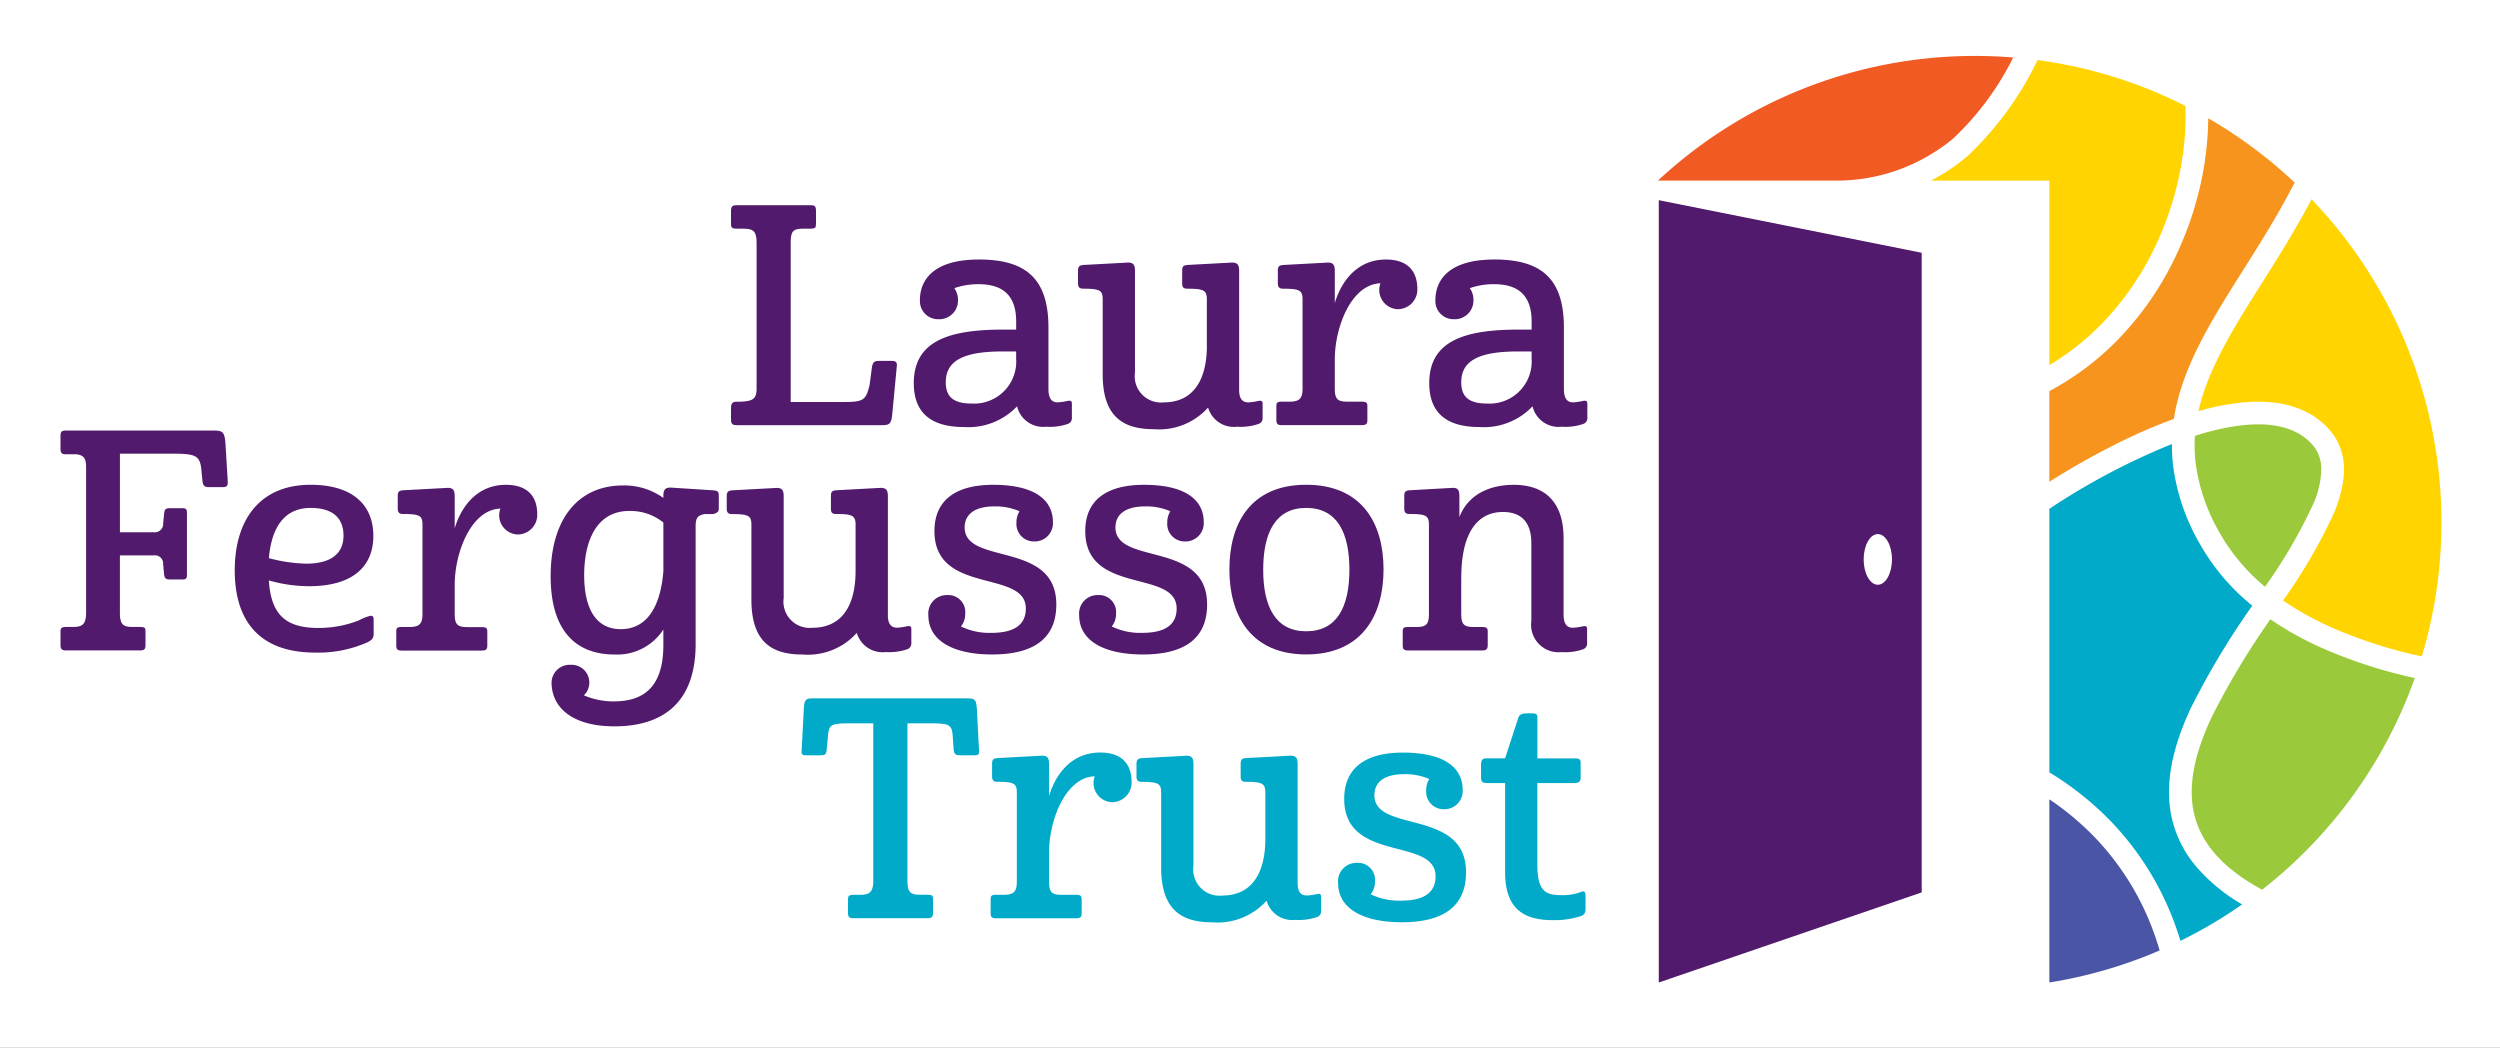 <svg xmlns="http://www.w3.org/2000/svg" xmlns:xlink="http://www.w3.org/1999/xlink" width="210" height="88" viewBox="0 0 210 88"><rect x="0" y="0" width="210" height="88" fill="#808080" stroke="none"/><defs><clipPath id="b"><rect width="210" height="88"/></clipPath></defs><g id="a" clip-path="url(#b)"><rect width="210" height="88" fill="#fff"/><path d="M208.075,81.951h-.589c-.409,0-.486-.077-.486-.409V80.468c0-.41.128-.487.486-.487h6.192c.358,0,.46.077.46.487v1.074c0,.333-.076.409-.46.409h-.614c-.768,0-1.023.154-1.05,1V96.511h4.428c1.663,0,1.893-.128,2.2-1.433l.205-1.561c.076-.332.178-.46.563-.46h1.1c.384,0,.461.153.41.512l-.384,4.043c-.077.793-.282.844-.9.844H207.486c-.333,0-.486-.077-.486-.461V97c0-.384.153-.511.435-.511,1.3,0,1.663-.154,1.715-.972V83.154c0-.973-.256-1.2-1.075-1.2" transform="translate(-145.595 -62.742)" fill="#511a6c"/><path d="M256.571,105.355a3.539,3.539,0,0,0,3.761-3.787v-.589h-1.1c-3.07,0-4.811.64-4.811,2.585,0,1.151.563,1.791,2.15,1.791m.614-12.1c3.89,0,5.86,1.536,5.86,5.706v5.169c0,.767.256,1.126.767,1.126a4.945,4.945,0,0,0,.87-.128c.23-.026.332,0,.332.256v1.151a.512.512,0,0,1-.357.538,4.573,4.573,0,0,1-1.791.23,2.255,2.255,0,0,1-2.457-1.714,5.63,5.63,0,0,1-4.452,1.74q-4.222,0-4.223-3.685c0-3.531,2.917-4.5,7.5-4.5h1.1v-.691c0-2.226-1.177-3.122-3.147-3.122a6.015,6.015,0,0,0-2.048.333,1.686,1.686,0,0,1,.308.972,1.571,1.571,0,0,1-1.638,1.637,1.526,1.526,0,0,1-1.561-1.586c0-1.893,1.356-3.429,4.939-3.429" transform="translate(-174.976 -71.458)" fill="#511a6c"/><path d="M302.746,100.983V96.965c-.051-.639-.307-.767-1.637-.767-.358,0-.435-.154-.435-.461V94.688c0-.358.1-.461.461-.486l3.71-.2c.485,0,.614.2.614.716V104.8c.025.64.282.947.768.947a4.566,4.566,0,0,0,.87-.128c.23-.026.333,0,.333.256v1.151a.511.511,0,0,1-.358.537,4.659,4.659,0,0,1-1.791.23,2.25,2.25,0,0,1-2.431-1.612,5.518,5.518,0,0,1-4.58,1.817c-2.636,0-4.273-1.126-4.273-4.606V97.118c0-.768-.2-.921-1.638-.921-.332,0-.435-.154-.435-.461V94.688c0-.358.128-.461.486-.486l3.71-.2c.461,0,.589.2.589.716v8.521a2.207,2.207,0,0,0,2.431,2.507c2.379,0,3.608-1.765,3.608-4.759" transform="translate(-201.371 -71.947)" fill="#511a6c"/><path d="M341.025,95.708c-.333,0-.435-.153-.435-.461V94.2c0-.358.1-.461.486-.486l3.71-.2c.461,0,.589.2.589.716v2.687c.358-1.254,1.509-3.659,4.3-3.659,1.868,0,2.635,1.023,2.635,2.482a1.649,1.649,0,0,1-1.664,1.689,1.612,1.612,0,0,1-1.433-2.175c-2.457.077-3.838,3.685-3.838,6.4V104.1c0,.947.281,1.1,1.125,1.1h1.126c.41,0,.486.1.486.384v1.151c0,.333-.1.435-.486.435h-6.7c-.358,0-.46-.1-.46-.46v-1.126c0-.307.077-.384.46-.384h.589c.845,0,1.151-.205,1.151-1.1V96.63c0-.768-.2-.921-1.637-.921" transform="translate(-233.252 -71.458)" fill="#511a6c"/><path d="M382.726,105.355a3.539,3.539,0,0,0,3.762-3.787v-.589h-1.1c-3.07,0-4.81.64-4.81,2.585,0,1.151.563,1.791,2.149,1.791m.614-12.1c3.89,0,5.86,1.536,5.86,5.706v5.169c0,.767.256,1.126.768,1.126a4.951,4.951,0,0,0,.87-.128c.231-.026.332,0,.332.256v1.151a.512.512,0,0,1-.358.538,4.568,4.568,0,0,1-1.791.23,2.254,2.254,0,0,1-2.456-1.714,5.632,5.632,0,0,1-4.453,1.74q-4.221,0-4.222-3.685c0-3.531,2.917-4.5,7.5-4.5h1.1v-.691c0-2.226-1.177-3.122-3.148-3.122a6.012,6.012,0,0,0-2.047.333,1.686,1.686,0,0,1,.308.972,1.571,1.571,0,0,1-1.637,1.637,1.525,1.525,0,0,1-1.561-1.586c0-1.893,1.356-3.429,4.938-3.429" transform="translate(-257.834 -71.458)" fill="#511a6c"/><path d="M44.252,137.121h-.922c-.332,0-.435-.128-.435-.461v-1.075c0-.384.1-.46.512-.46h12.2c.922,0,1.075.051,1.151,1.2l.179,2.943c.026.486,0,.614-.46.614h-1.1c-.358,0-.512-.077-.563-.563l-.1-1.049c-.153-1.177-.691-1.2-2.789-1.2H47.886v6.6h2.84a.7.7,0,0,0,.793-.716l.077-.845c.051-.409.154-.46.537-.46h.972c.384,0,.41.1.41.486v5.041c0,.333-.026.461-.384.461h-1c-.384,0-.486-.077-.537-.435l-.077-.87a.687.687,0,0,0-.793-.716h-2.84v4.81c0,1.049.307,1.2,1.126,1.2h.563c.409,0,.461.077.461.384v1.126c0,.333-.077.461-.461.461H43.382c-.358,0-.486-.1-.486-.461v-1.126c0-.281.077-.384.486-.384h.563c.793,0,1.1-.23,1.1-1.2V138.2c0-.742-.2-1-.793-1.075" transform="translate(-37.813 -98.961)" fill="#511a6c"/><path d="M88.409,154.563a13.165,13.165,0,0,0,3.147.461c2,0,3.121-.793,3.121-2.354,0-1.535-.972-2.328-2.762-2.328-1.92,0-3.25,1.254-3.506,4.221m8.776-1.867c0,2.508-1.664,4.222-5.4,4.222a12.253,12.253,0,0,1-3.378-.486c.179,2.866,1.407,3.992,4.145,3.992a9.184,9.184,0,0,0,3.429-.64,3.974,3.974,0,0,1,.973-.384c.2,0,.256.1.256.358v1.126c0,.358-.077.512-.511.742a10.22,10.22,0,0,1-4.376.87c-4.836,0-6.781-2.789-6.781-6.908,0-4.3,2.15-7.19,6.372-7.19,3.4,0,5.27,1.586,5.27,4.3" transform="translate(-65.823 -107.677)" fill="#511a6c"/><path d="M125.622,150.853c-.333,0-.435-.153-.435-.461v-1.048c0-.358.1-.461.486-.486l3.71-.2c.461,0,.589.2.589.717v2.686c.358-1.253,1.509-3.659,4.3-3.659,1.868,0,2.635,1.023,2.635,2.482a1.649,1.649,0,0,1-1.663,1.689,1.612,1.612,0,0,1-1.433-2.175c-2.456.077-3.838,3.685-3.838,6.4v2.456c0,.947.281,1.1,1.126,1.1h1.126c.41,0,.486.1.486.384v1.152c0,.333-.1.435-.486.435h-6.7c-.358,0-.461-.1-.461-.461V160.73c0-.307.077-.384.461-.384h.589c.844,0,1.151-.2,1.151-1.1v-7.472c0-.768-.2-.922-1.638-.922" transform="translate(-91.777 -107.677)" fill="#511a6c"/><path d="M172.328,155.761v-4.094a4.412,4.412,0,0,0-2.866-.973c-2.712,0-3.787,2.457-3.787,5.4,0,2.61.869,4.529,3.07,4.529,2.124,0,3.326-1.74,3.582-4.862m0,6.192v-1.3a4.618,4.618,0,0,1-4.094,2.1c-3.173,0-5.374-1.894-5.374-6.577,0-4.734,2.253-7.625,6.091-7.625a5.644,5.644,0,0,1,3.377,1.049v-.153c0-.512.128-.717.614-.717l3.557.23c.384.025.485.1.485.461v1.075c0,.282-.152.358-.46.46h-.717c-.563.1-.742.282-.768.922v10c0,4.708-2.533,6.909-6.832,6.909-3.326,0-5.271-1.433-5.271-3.71a1.52,1.52,0,0,1,1.586-1.458,1.493,1.493,0,0,1,1.587,1.484,1.444,1.444,0,0,1-.461,1.075,6.139,6.139,0,0,0,2.534.512c2.609,0,4.145-1.331,4.145-4.734" transform="translate(-116.604 -107.774)" fill="#511a6c"/><path d="M216.78,156.127v-4.017c-.051-.639-.307-.768-1.637-.768-.358,0-.435-.153-.435-.461v-1.049c0-.358.1-.461.46-.486l3.71-.2c.486,0,.614.2.614.717v10.081c.026.64.282.947.767.947a4.553,4.553,0,0,0,.87-.128c.23-.025.333,0,.333.256v1.151a.512.512,0,0,1-.358.537,4.653,4.653,0,0,1-1.792.231,2.25,2.25,0,0,1-2.43-1.612,5.519,5.519,0,0,1-4.58,1.817c-2.636,0-4.274-1.126-4.274-4.606v-6.269c0-.767-.2-.921-1.637-.921-.333,0-.435-.153-.435-.461v-1.049c0-.358.127-.461.486-.486l3.709-.2c.461,0,.589.2.589.717v8.521a2.206,2.206,0,0,0,2.43,2.507c2.38,0,3.608-1.765,3.608-4.759" transform="translate(-144.91 -108.165)" fill="#511a6c"/><path d="M264.271,153.156a1.464,1.464,0,0,1-1.561-1.561,1.786,1.786,0,0,1,.256-.972,5.022,5.022,0,0,0-2.1-.409c-1.765,0-2.508.742-2.508,1.765,0,3.224,7.7,1.075,7.7,6.474,0,2.814-1.842,4.2-5.4,4.2-3.121,0-5.348-1.075-5.348-3.3a1.546,1.546,0,0,1,1.586-1.689,1.425,1.425,0,0,1,1.51,1.561,1.652,1.652,0,0,1-.358,1.075,5.46,5.46,0,0,0,2.558.537c1.791,0,2.891-.589,2.891-2.047,0-3.326-7.676-1.1-7.676-6.5,0-2.482,1.637-3.889,4.938-3.889s5.015,1.151,5.015,3.147a1.535,1.535,0,0,1-1.509,1.612" transform="translate(-177.328 -107.677)" fill="#511a6c"/><path d="M301.177,153.156a1.464,1.464,0,0,1-1.56-1.561,1.788,1.788,0,0,1,.255-.972,5.018,5.018,0,0,0-2.1-.409c-1.766,0-2.508.742-2.508,1.765,0,3.224,7.7,1.075,7.7,6.474,0,2.814-1.842,4.2-5.4,4.2-3.121,0-5.348-1.075-5.348-3.3a1.546,1.546,0,0,1,1.587-1.689,1.425,1.425,0,0,1,1.51,1.561,1.647,1.647,0,0,1-.359,1.075,5.464,5.464,0,0,0,2.559.537c1.791,0,2.892-.589,2.892-2.047,0-3.326-7.676-1.1-7.676-6.5,0-2.482,1.638-3.889,4.938-3.889s5.015,1.151,5.015,3.147a1.536,1.536,0,0,1-1.51,1.612" transform="translate(-201.567 -107.677)" fill="#511a6c"/><path d="M331.819,155.535c0,3.121,1.049,5.168,3.608,5.168,2.584,0,3.633-2.047,3.633-5.168,0-3.148-1.049-5.194-3.633-5.194-2.558,0-3.608,2.047-3.608,5.194m3.608-7.139c4.657,0,6.5,3.2,6.5,7.113,0,3.89-1.842,7.139-6.5,7.139-4.631,0-6.448-3.249-6.448-7.139,0-3.915,1.817-7.113,6.448-7.113" transform="translate(-225.71 -107.676)" fill="#511a6c"/><path d="M376.316,156.174v3.071c0,.947.281,1.1,1.126,1.1h.614c.409,0,.486.1.486.384v1.126c0,.358-.128.461-.486.461h-6.193c-.358,0-.461-.1-.461-.461v-1.126c0-.281.051-.384.461-.384h.614c.844,0,1.126-.153,1.126-1.1v-7.472c0-.768-.2-.921-1.637-.921-.333,0-.435-.153-.435-.461v-1.048c0-.358.1-.461.486-.486l3.582-.2c.46,0,.563.2.563.717v1.74c.717-1.868,2.481-2.712,4.58-2.712,2.406,0,4.171,1.254,4.171,4.478v6.4c0,.768.256,1.126.768,1.126a4.879,4.879,0,0,0,.9-.128c.2-.026.308,0,.308.256v1.151a.512.512,0,0,1-.358.537,4.563,4.563,0,0,1-1.792.231,2.306,2.306,0,0,1-2.533-2.61v-6.55c0-1.535-.665-2.61-2.379-2.61-2.328,0-3.506,2.021-3.506,5.5" transform="translate(-253.573 -107.676)" fill="#511a6c"/><path d="M228.17,218.688v-1.125c0-.282.077-.384.461-.384h.563c.743,0,1.05-.2,1.1-1V202.773h-1.868c-1.458,0-1.817.025-1.919.844l-.128,1.407c-.051.384-.153.435-.537.435H224.69c-.434,0-.434-.1-.409-.486l.179-3.429c.051-.819.18-.87.819-.87h12.871c.639,0,.793.051.844.87l.179,3.429c.025.359.025.486-.409.486h-1.151c-.384,0-.512-.077-.563-.435l-.1-1.407c-.1-.819-.486-.844-2.047-.844h-1.74v13.2c0,1.049.281,1.2,1.1,1.2h.589c.409,0,.461.077.461.384v1.125c0,.333-.1.461-.461.461H228.63c-.358,0-.461-.1-.461-.461" transform="translate(-156.939 -142.013)" fill="#00aac8"/><path d="M271.089,216.4c-.333,0-.435-.153-.435-.461v-1.049c0-.359.1-.461.486-.486l3.71-.2c.461,0,.589.2.589.716V217.6c.358-1.254,1.509-3.659,4.3-3.659,1.867,0,2.635,1.023,2.635,2.482a1.649,1.649,0,0,1-1.663,1.689,1.612,1.612,0,0,1-1.433-2.175c-2.456.077-3.838,3.685-3.838,6.4v2.457c0,.947.281,1.1,1.125,1.1h1.126c.41,0,.486.1.486.384v1.151c0,.333-.1.435-.486.435h-6.7c-.358,0-.46-.1-.46-.461v-1.126c0-.307.077-.384.46-.384h.589c.844,0,1.151-.2,1.151-1.1v-7.472c0-.768-.2-.921-1.637-.921" transform="translate(-187.318 -150.728)" fill="#00aac8"/><path d="M317.064,221.676v-4.017c-.051-.639-.308-.767-1.638-.767-.358,0-.435-.154-.435-.461v-1.049c0-.359.1-.461.461-.486l3.71-.2c.486,0,.614.2.614.716v10.081c.026.64.282.947.767.947a4.546,4.546,0,0,0,.87-.128c.23-.025.333,0,.333.256v1.151a.511.511,0,0,1-.358.537,4.657,4.657,0,0,1-1.792.231,2.25,2.25,0,0,1-2.43-1.612,5.519,5.519,0,0,1-4.58,1.817c-2.636,0-4.274-1.126-4.274-4.606v-6.269c0-.767-.2-.921-1.637-.921-.332,0-.435-.154-.435-.461v-1.049c0-.359.128-.461.486-.486l3.71-.2c.461,0,.589.2.589.716v8.521a2.206,2.206,0,0,0,2.43,2.507c2.38,0,3.608-1.765,3.608-4.759" transform="translate(-210.775 -151.218)" fill="#00aac8"/><path d="M364.554,218.7a1.464,1.464,0,0,1-1.561-1.561,1.78,1.78,0,0,1,.256-.972,5.022,5.022,0,0,0-2.1-.409c-1.766,0-2.508.742-2.508,1.766,0,3.224,7.7,1.075,7.7,6.474,0,2.814-1.842,4.2-5.4,4.2-3.122,0-5.348-1.075-5.348-3.3a1.546,1.546,0,0,1,1.587-1.689,1.425,1.425,0,0,1,1.51,1.561,1.647,1.647,0,0,1-.358,1.075,5.456,5.456,0,0,0,2.558.537c1.792,0,2.892-.589,2.892-2.047,0-3.326-7.676-1.1-7.676-6.5,0-2.482,1.637-3.889,4.938-3.889s5.015,1.151,5.015,3.147a1.535,1.535,0,0,1-1.509,1.612" transform="translate(-243.193 -150.728)" fill="#00aac8"/><path d="M392.587,208.115l1.1-3.377c.1-.358.384-.409.922-.409.665,0,.69.051.69.409v3.377h3.071c.435,0,.563.051.563.384v1.228c0,.307-.128.461-.537.461h-3.1v6.832c0,2.252.691,2.585,2,2.585a4.36,4.36,0,0,0,1.637-.256c.281-.128.41-.051.41.307v1.126a.55.55,0,0,1-.41.589,7.133,7.133,0,0,1-2.328.333c-2.175,0-4.017-.716-4.017-4.017v-7.5h-1.433c-.461,0-.589-.051-.589-.512v-1c0-.41.1-.563.461-.563Z" transform="translate(-266.159 -144.412)" fill="#00aac8"/><path d="M451.279,108.915c0-1.175.532-2.128,1.189-2.128s1.19.953,1.19,2.128-.533,2.129-1.19,2.129-1.189-.953-1.189-2.129m-17.21-30.177v65.717l22.086-7.569V83.159Z" transform="translate(-294.732 -61.925)" fill="#511a6c"/><path d="M538.548,236.883a22.646,22.646,0,0,0-5.067-8.306,23.605,23.605,0,0,0-3.815-3.194V240.77a38.9,38.9,0,0,0,9.265-2.691q-.173-.59-.383-1.2" transform="translate(-357.52 -158.241)" fill="#4a55a5"/><path d="M529.667,143.858V166a25.883,25.883,0,0,1,5.224,4.176,24.553,24.553,0,0,1,5.482,9.039q.164.474.305.939a39.14,39.14,0,0,0,5.182-3.06,14.851,14.851,0,0,1-3.927-3.259,9.609,9.609,0,0,1-1.969-3.944c-.613-2.658-.092-5.7,1.595-9.311A66.439,66.439,0,0,1,546.71,152a18.283,18.283,0,0,1-4.521-5.4,17.58,17.58,0,0,1-2.126-6.339,14.407,14.407,0,0,1-.1-1.839,57.422,57.422,0,0,0-10.293,5.439" transform="translate(-357.52 -101.123)" fill="#00aac8"/><path d="M575.849,137.276a3.06,3.06,0,0,0-.9-2.121c-1.3-1.32-3.369-1.8-6.162-1.412a21.53,21.53,0,0,0-3.553.837,12.506,12.506,0,0,0,.063,2.3,15.725,15.725,0,0,0,1.91,5.657,16.33,16.33,0,0,0,3.915,4.719,42.87,42.87,0,0,0,4.054-6.956,7.442,7.442,0,0,0,.675-3.02" transform="translate(-380.862 -97.968)" fill="#9aca3c"/><path d="M503.866,52.415a15.66,15.66,0,0,1-3.2,2.168h9.952v15.5a21.631,21.631,0,0,0,4.43-3.506,24.182,24.182,0,0,0,4.556-6.658,26.375,26.375,0,0,0,2.206-7.347,23.43,23.43,0,0,0,.241-4.264,38.894,38.894,0,0,0-12.422-3.851,27.36,27.36,0,0,1-5.767,7.957" transform="translate(-338.475 -39.411)" fill="#ffd400"/><path d="M575.135,183.591a27.028,27.028,0,0,1-4.023-2.271,64.22,64.22,0,0,0-4.947,8.246c-1.5,3.207-1.978,5.849-1.464,8.077.554,2.4,2.263,4.4,5.224,6.119.161.093.325.184.491.274a39.245,39.245,0,0,0,12.826-17.782,40.5,40.5,0,0,1-8.105-2.662" transform="translate(-380.398 -129.3)" fill="#9aca3c"/><path d="M458.738,50.315a23.958,23.958,0,0,0,4.97-6.742q-1.576-.127-3.187-.129a39.023,39.023,0,0,0-26.653,10.473h14.973a15.326,15.326,0,0,0,9.9-3.6" transform="translate(-294.6 -38.745)" fill="#f15a22"/><path d="M542.744,62.2a28.273,28.273,0,0,1-2.365,7.877,26.088,26.088,0,0,1-4.916,7.18,23.43,23.43,0,0,1-5.8,4.363v7.616a65.123,65.123,0,0,1,6.506-3.614q2.07-.987,3.956-1.666a16.555,16.555,0,0,1,.386-1.822c.978-3.617,3.143-7.048,5.435-10.68,1.456-2.307,2.976-4.716,4.323-7.355a39.312,39.312,0,0,0-7.257-5.4,25.742,25.742,0,0,1-.274,3.5" transform="translate(-357.52 -48.766)" fill="#f7941d"/><path d="M575.657,78.52c-1.328,2.533-2.783,4.839-4.127,6.971-2.214,3.508-4.3,6.821-5.207,10.161q-.09.333-.163.661a22.077,22.077,0,0,1,2.994-.641c3.421-.469,6.038.192,7.779,1.965,1.694,1.726,1.9,4.079.631,7.193a44.853,44.853,0,0,1-4.3,7.392,25.074,25.074,0,0,0,3.758,2.123,38.832,38.832,0,0,0,7.9,2.573,39.222,39.222,0,0,0-9.267-38.4" transform="translate(-381.488 -61.782)" fill="#ffd400"/><path d="M416.139,248.985" transform="translate(-282.956 -173.742)" fill="#fff"/></g></svg>